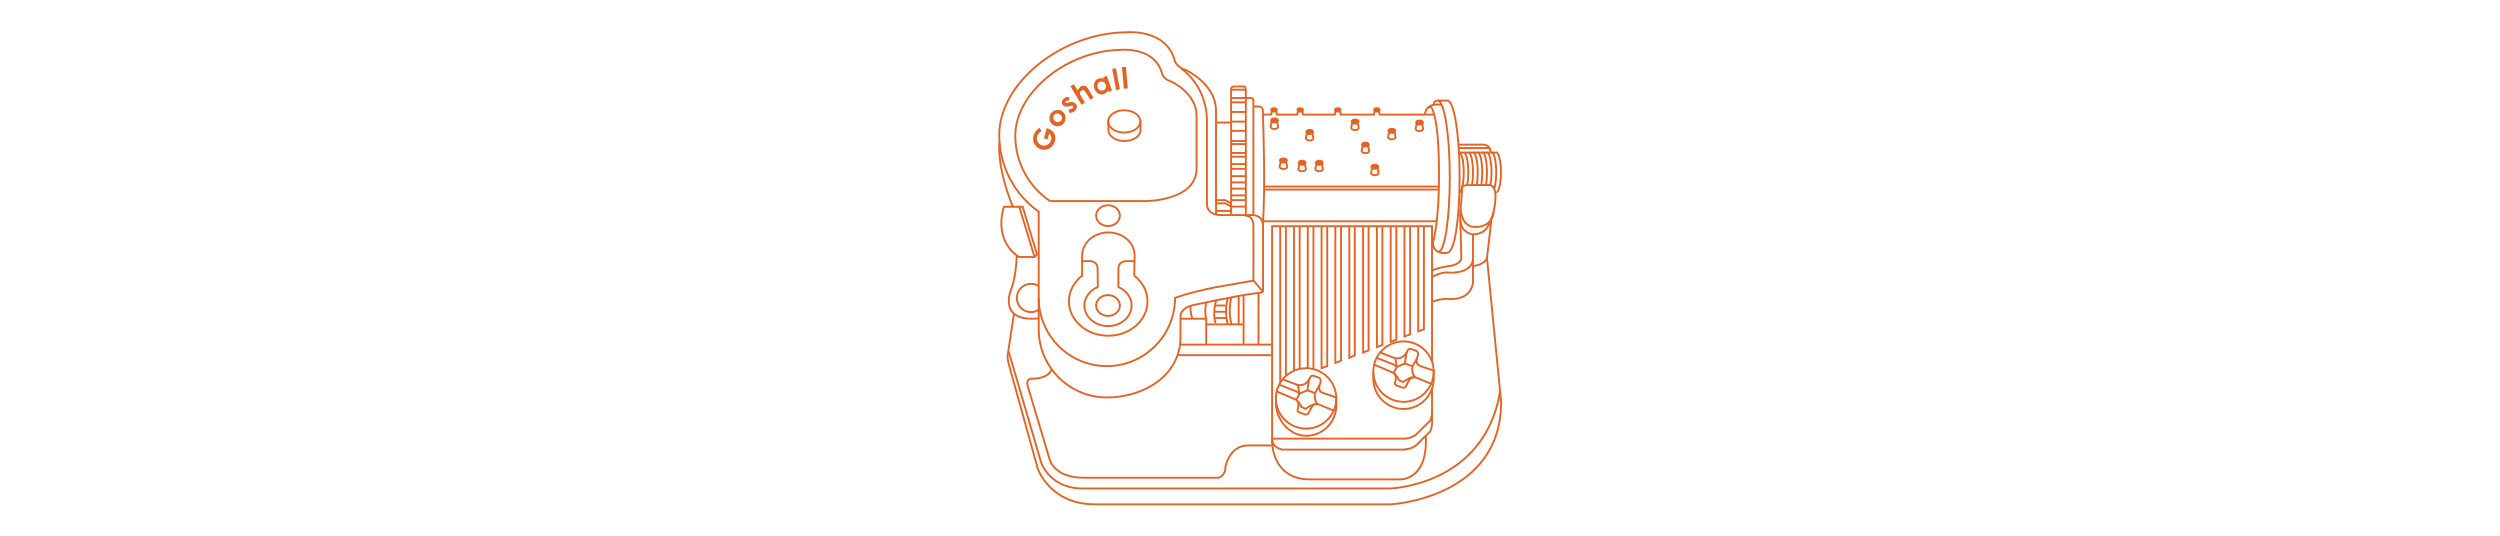 <svg xml:space="preserve" style="enable-background:new 452.5 74.7 1324 284;" viewBox="452.5 74.7 1324 284" y="0px" x="0px" xmlns:xlink="http://www.w3.org/1999/xlink" xmlns="http://www.w3.org/2000/svg" id="图层_1" version="1.1">
<style type="text/css">
	.st0{fill:none;stroke:#E46222;stroke-miterlimit:10;}
	.st1{fill:#E46222;stroke:#E46222;stroke-miterlimit:10;}
	.st2{fill:#E46222;}
</style>
<title>goshall-payments-paypal-detail-ai</title>
<g>
	<g>
		<path d="M1002.6,186.8c-12.7-9-20.9-23.9-20.9-40.6c0-27.5,32.8-54,67.1-54.4c0,0,21-2.1,25.7,14.5c0,0,0.6,3.9,6,5.5
			c0,0,16,7.2,16,21.6v54.7" class="st0"></path>
		<path d="M1086.2,163.9V136c0-12.1-13.4-18.1-13.4-18.1c-4.5-1.3-5-4.6-5-4.6c-3.9-13.9-21.5-12.2-21.5-12.2
			c-28.6,0.3-56.1,22.5-56.1,45.5c0,14.4,7.3,27.1,18.4,34.6h50.7C1059.3,181.2,1086.2,181.2,1086.2,163.9z" class="st0"></path>
		<path d="M1002.6,232.5c0,19.9,16.2,36.1,36.1,36.1c19.9,0,36.1-16.2,36.1-36.1c0,0,6.6-2.7,21.1-5.6l20.5-3.6l4.9,5.8" class="st0"></path>
		<path d="M1002.6,186.4v62.7c0,19.9,16.2,36.1,36.1,36.1c19.9,0,39-11.9,39-31.9v-11.6c0,0,0.3-4.4,7.7-5.6
			c0,0,22.7-5,33-6.2c0,0,3,0,3-1.1v-34.3c0-6.4-6-5.9-6-5.9h-16.2c-8.1,0-7.5-6.1-7.5-6.1v-44.3c-0.3-18.5-13.6-27.2-13.6-27.2" class="st0"></path>
		<ellipse ry="5.9" rx="8.5" cy="139" cx="1047.9" class="st0"></ellipse>
		<path d="M1039.5,138.7v4.8c0,3.3,3.8,5.9,8.5,5.9c4.7,0,8.5-2.6,8.5-5.9V139" class="st0"></path>
		<path d="M991,210c-0.3,6.7-1.2,13.6-3.3,18.8c0,0-6.6,16.7,14.9,14.5" class="st0"></path>
		<path d="M981.8,150.2c0,0-1.7,12.2,7.1,34" class="st0"></path>
		<path d="M994.1,184.2h-9.9c0,0-6.3,17,7.9,26.6h8.3l1.3-1.3L994.1,184.2z" class="st0"></path>
		<line y2="184.2" x2="992.3" y1="210.8" x1="1000.4" class="st0"></line>
		<path d="M1002.6,238.8c-1.2,0.8-2.6,1.2-4.1,1.2c-4.1,0-7.5-3.4-7.5-7.5s3.4-7.5,7.5-7.5c1.5,0,2.9,0.4,4.1,1.2" class="st0"></path>
		<path d="M1116.3,223.3c0.1-0.7,0-28.6,0-28.6s0.5-5.8-4.4-5.8" class="st0"></path>
		<ellipse ry="5.5" rx="6.3" cy="188.9" cx="1039.3" class="st0"></ellipse>
		<ellipse ry="5.5" rx="6.3" cy="236.5" cx="1039.3" class="st0"></ellipse>
		<path d="M1053.2,220.7c4.3,3.3,7,8.2,7,13.6c0,10.1-9.3,18.2-20.8,18.2s-20.8-8.2-20.8-18.2c0-5.4,2.7-10.3,7-13.6
			v-0.1V210c0-6.7,6.2-12.2,13.9-12.2c7.7,0,13.9,5.4,13.9,12.2L1053.2,220.7" class="st0"></path>
		<path d="M1053.3,213c-0.3,0-4.3,0-4.3,0s-4.2-0.3-4.2,4.2v9.5l0,0c4.1,1.8,7,5.5,7,9.8c0,6-5.6,10.9-12.5,10.9
			c-6.9,0-12.5-4.9-12.5-10.9c0-4.3,2.9-8.1,7.1-9.8l0,0l-0.1-9.5c0-4.5-4.2-4.2-4.2-4.2s-4,0-4.3,0" class="st0"></path>
		<path d="M1214.2,208.1c3.5,0,6.1-17.6,6.1-39.8c0-22.3-2.9-40.3-6.4-40.3h5.2c3.5,0,6.4,18,6.4,40.3
			s-2.5,39.5-6.4,40.3c-8.1,1.1-7.7-5.4-7.7-5.4c1.9-7,3.2-20,3.2-34.9c0-16.9-0.9-29.1-3.4-35.6c0,0-0.8-2.1-2.3-0.9" class="st0"></path>
		<path d="M1207.2,135.1c0,0,0.1-6.2,8.8-4.9" class="st0"></path>
		<path d="M1214.3,127.9c0,0-2.7,0-2.5,2.3" class="st0"></path>
		<path d="M1116.3,188.3V131v-3c0,0,0-1.4-1.1-1.4h-2.8" class="st0"></path>
		<path d="M1116.3,131.1h2.6c0,0,2.4-0.1,2.4,2.1l0.1,3.7c0,0,1.4,37.6-0.1,56.4" class="st0"></path>
		<line y2="191.9" x2="1213.3" y1="191.9" x1="1121.4" class="st0"></line>
		<line y2="173.5" x2="1214.4" y1="173.5" x1="1122" class="st0"></line>
		<line y2="175.1" x2="1214.4" y1="175.1" x1="1122" class="st0"></line>
		<ellipse ry="1.1" rx="1.8" cy="144" cx="1189.6" class="st1"></ellipse>
		<path d="M1190.9,144l0.7,3.3c0,0.7-0.9,1.2-2,1.2c-1.1,0-2-0.5-2-1.2l0.7-3.3" class="st0"></path>
		<path d="M1147.4,144.6l0.7,3.3c0,0.7-0.9,1.2-2,1.2c-1.1,0-2-0.5-2-1.2l0.7-3.3" class="st0"></path>
		<path d="M1128.7,138.5l0.7,3.3c0,0.7-0.9,1.2-2,1.2s-2-0.5-2-1.2l0.7-3.3" class="st0"></path>
		<path d="M1171.4,139.1l0.7,3.3c0,0.7-0.9,1.2-2,1.2c-1.1,0-2-0.5-2-1.2l0.7-3.3" class="st0"></path>
		<polyline points="1121.4,135.4 1125.7,135.4 1126.2,132.9" class="st0"></polyline>
		<polyline points="1128.2,132.9 1128.8,135.4 1139.5,135.4 1140.1,132.9" class="st0"></polyline>
		<polyline points="1182.6,132.9 1183.2,135.4 1212,135.4" class="st0"></polyline>
		<polyline points="1142.1,132.9 1142.6,135.4 1159.4,135.4 1160,132.9" class="st0"></polyline>
		<polyline points="1162,132.9 1162.5,135.4 1180.1,135.4 1180.7,132.9" class="st0"></polyline>
		<path d="M1176.9,151.3l0.7,3.3c0,0.7-0.9,1.2-2,1.2c-1.1,0-2-0.5-2-1.2l0.7-3.3" class="st0"></path>
		<ellipse ry="1.1" rx="1.8" cy="139.6" cx="1204.3" class="st1"></ellipse>
		<path d="M1205.5,139.6l0.7,3.3c0,0.7-0.9,1.2-2,1.2c-1.1,0-2-0.5-2-1.2l0.7-3.3" class="st0"></path>
		<path d="M1143.4,160.9l0.7,3.3c0,0.7-0.9,1.2-2,1.2c-1.1,0-2-0.5-2-1.2l0.7-3.3" class="st0"></path>
		<path d="M1152.4,160.9l0.7,3.3c0,0.7-0.9,1.2-2,1.2c-1.1,0-2-0.5-2-1.2l0.7-3.3" class="st0"></path>
		<path d="M1181.9,163l0.7,3.3c0,0.7-0.9,1.2-2,1.2c-1.1,0-2-0.5-2-1.2l0.7-3.3" class="st0"></path>
		<g>
			<ellipse ry="1.1" rx="1.8" cy="144.6" cx="1146.1" class="st1"></ellipse>
			<ellipse ry="1.1" rx="1.8" cy="138.5" cx="1127.5" class="st1"></ellipse>
			<ellipse ry="1.1" rx="1.8" cy="139.1" cx="1170.2" class="st1"></ellipse>
			<ellipse ry="0.9" rx="1.5" cy="132.9" cx="1127.2" class="st1"></ellipse>
			<ellipse ry="0.9" rx="1.5" cy="132.9" cx="1141.1" class="st1"></ellipse>
			<ellipse ry="0.9" rx="1.5" cy="132.9" cx="1181.7" class="st1"></ellipse>
			<ellipse ry="0.9" rx="1.5" cy="132.9" cx="1161" class="st1"></ellipse>
			<ellipse ry="1.1" rx="1.8" cy="151.3" cx="1175.6" class="st1"></ellipse>
			<ellipse ry="1.1" rx="1.8" cy="160.9" cx="1142.1" class="st1"></ellipse>
			<ellipse ry="1.1" rx="1.8" cy="160.9" cx="1151.2" class="st1"></ellipse>
			<ellipse ry="1.1" rx="1.8" cy="163" cx="1180.6" class="st1"></ellipse>
			<ellipse ry="1.1" rx="1.8" cy="159.7" cx="1132.2" class="st1"></ellipse>
		</g>
		<path d="M1133.5,159.7l0.7,3.3c0,0.7-0.9,1.2-2,1.2c-1.1,0-2-0.5-2-1.2l0.7-3.3" class="st0"></path>
		<path d="M1104.5,188v-66.5c0,0,0-1,2.1-1h4.7c0,0,1-0.1,1,2v66" class="st0"></path>
		<path d="M1112,122.2c0,0-7.2,0-7.5,0" class="st0"></path>
		<line y2="126.6" x2="1112.4" y1="126.6" x1="1104.5" class="st0"></line>
		<line y2="128.9" x2="1112.4" y1="128.9" x1="1104.5" class="st0"></line>
		<line y2="134" x2="1112.4" y1="134" x1="1104.5" class="st0"></line>
		<line y2="139.1" x2="1112.4" y1="139.1" x1="1104.5" class="st0"></line>
		<line y2="144" x2="1112.4" y1="144" x1="1104.5" class="st0"></line>
		<line y2="149.4" x2="1112.4" y1="149.4" x1="1104.5" class="st0"></line>
		<line y2="151" x2="1112.4" y1="151" x1="1104.5" class="st0"></line>
		<line y2="155.7" x2="1112.4" y1="155.7" x1="1104.5" class="st0"></line>
		<line y2="157.7" x2="1112.4" y1="157.7" x1="1104.5" class="st0"></line>
		<line y2="161.6" x2="1112.4" y1="161.6" x1="1104.5" class="st0"></line>
		<line y2="164.1" x2="1112.4" y1="164.1" x1="1104.5" class="st0"></line>
		<line y2="168" x2="1112.4" y1="168" x1="1104.5" class="st0"></line>
		<line y2="171.3" x2="1112.4" y1="171.3" x1="1104.5" class="st0"></line>
		<line y2="174.6" x2="1112.4" y1="174.6" x1="1104.5" class="st0"></line>
		<line y2="178.2" x2="1112.4" y1="178.2" x1="1104.5" class="st0"></line>
		<line y2="184.1" x2="1112.4" y1="184.1" x1="1104.5" class="st0"></line>
		<line y2="180.7" x2="1112.4" y1="180.7" x1="1104.5" class="st0"></line>
		<line y2="139.6" x2="1096.4" y1="139.6" x1="1104.5" class="st0"></line>
		<line y2="186.4" x2="1104.5" y1="186.4" x1="1096.4" class="st0"></line>
		<polyline points="1096.4,180.7 1101.4,180.7 1104.5,182.4" class="st0"></polyline>
		<polyline points="1096.4,182.4 1101.4,182.4 1104.5,184.1" class="st0"></polyline>
		<polyline points="1210.9,247.5 1210.9,194.5 1126.2,194.5 1126.2,195.2 1126.2,279.7" class="st0"></polyline>
		<g>
			<line y2="194.5" x2="1133.5" y1="273.7" x1="1133.5" class="st0"></line>
			<line y2="277.5" x2="1130.5" y1="194.5" x1="1130.5" class="st0"></line>
			<line y2="194.5" x2="1140.8" y1="270.1" x1="1140.8" class="st0"></line>
			<line y2="271" x2="1137.8" y1="194.5" x1="1137.8" class="st0"></line>
		</g>
		<line y2="194.5" x2="1148.1" y1="270.2" x1="1148.1" class="st0"></line>
		<line y2="269.7" x2="1145.1" y1="194.5" x1="1145.1" class="st0"></line>
		<polyline points="1152.4,194.5 1152.4,269.7 1155.4,268.6 1155.4,194.5" class="st0"></polyline>
		<polyline points="1159.7,194.5 1159.7,266.9 1162.7,265.7 1162.7,194.5" class="st0"></polyline>
		<polyline points="1167.1,194.5 1167.1,264.2 1170,262.9 1170,194.5" class="st0"></polyline>
		<polyline points="1174.4,194.5 1174.4,261.4 1177.3,260.3 1177.3,194.5" class="st0"></polyline>
		<g>
			<polyline points="1181.7,194.5 1181.7,258.5 1184.6,257.4 1184.6,194.5" class="st0"></polyline>
			<polyline points="1189,194.5 1189,255.7 1192,254.6 1192,194.5" class="st0"></polyline>
		</g>
		<polyline points="1196.3,194.5 1196.3,252.9 1199.3,251.8 1199.3,194.5" class="st0"></polyline>
		<polyline points="1203.6,194.5 1203.6,250.2 1206.6,249.1 1206.6,194.5" class="st0"></polyline>
		<path d="M1126.2,279.7v28.5c0,0-0.6,20.4,20.2,20.4h47c0,0,15.4,1.2,14.2-22.9" class="st0"></path>
		<line y2="307" x2="1196.6" y1="307" x1="1125.9" class="st0"></line>
		<path d="M1126.2,303" class="st0"></path>
		<path d="M1210.9,280.5v13.2c0,0-0.1,2.2-1.1,3.9l-7.5,7.4c0,0-2.7,2-6,2" class="st0"></path>
		<line y2="266.3" x2="1210.9" y1="247.5" x1="1210.9" class="st0"></line>
		<path d="M1196.6,312.8h-65c0,0-5.4-0.8-5.4-5.8" class="st0"></path>
		<path d="M1126.2,308.7" class="st0"></path>
		<path d="M1210.9,292.1v7.3c0,0-0.1,2.2-1.1,3.9l-7.5,7.4c0,0-2.7,2-6,2" class="st0"></path>
		<path d="M1127.9,285.7" class="st0"></path>
		<path d="M1128.2,289.7" class="st0"></path>
		<g>
			<circle r="16" cy="285.7" cx="1144.2" class="st0"></circle>
			<path d="M1160.2,289.5c0,8.8-7.2,16-16,16c-8.8,0-16-8.6-16-17.5" class="st0"></path>
			<path d="M1131.8,275.6l7.7,2.9c0,0,4.6,1.5,6.9-4c0,0,0.4-1.1,1.7-0.8l2.3,0.8c0,0,2.3,0.5,1.3,3.1
				c0,0-1.9,3.8,1.2,5.1l7.3,2.5v4.5" class="st0"></path>
			<path d="M1128.6,282l9.9,4.2c0,0,2.6,1,1.3,5.1c0,0-0.5,1,0.4,1.6l3.5,1.3c0,0,1.3,0.2,1.7-0.6c0,0,2-4.1,2.8-4.5
				c0,0,1.4-0.9,3.8,0.2l6.9,2.9" class="st0"></path>
			<polyline points="1129.9,278.4 1139.1,282 1140.7,283.2 1144.9,281.4 1145.8,275.5" class="st0"></polyline>
			<path d="M1139.6,287c0,0,1.4,1.2,2.2,3.3l2.2,0.9c0,0,3.4-2.6,5.9-2.6" class="st0"></path>
			<path d="M1151.3,278.8l-2.4,4.2c0,0-0.7,3.9,1.6,5.8" class="st0"></path>
			<line y2="282.8" x2="1148.7" y1="281.4" x1="1144.9" class="st0"></line>
			<polyline points="1139.8,278.5 1140.7,283.2 1139,286.4" class="st0"></polyline>
		</g>
		<g>
			<circle r="16" cy="271.5" cx="1195.8" class="st0"></circle>
			<path d="M1211.8,275.3c0,8.8-7.2,16-16,16c-8.8,0-16-7.2-16-16v-3.7" class="st0"></path>
			<path d="M1183.4,261.4l7.7,2.9c0,0,4.6,1.5,6.9-4c0,0,0.4-1.1,1.7-0.8l2.3,0.8c0,0,2.3,0.5,1.3,3.1
				c0,0-1.9,3.8,1.2,5.1l7.3,2.5v4.5" class="st0"></path>
			<path d="M1180.2,267.8l9.9,4.2c0,0,2.6,1,1.3,5.1c0,0-0.5,1,0.4,1.6l3.5,1.3c0,0,1.3,0.2,1.7-0.6c0,0,2-4.1,2.8-4.5
				c0,0,1.4-0.9,3.8,0.2l6.9,2.9" class="st0"></path>
			<polyline points="1181.5,264.2 1190.7,267.8 1192.3,269 1196.5,267.2 1197.4,261.3" class="st0"></polyline>
			<path d="M1191.2,272.8c0,0,1.4,1.2,2.2,3.3l2.2,0.9c0,0,3.4-2.6,5.9-2.6" class="st0"></path>
			<path d="M1202.9,264.6l-2.4,4.2c0,0-0.7,3.9,1.6,5.8" class="st0"></path>
			<line y2="268.6" x2="1200.3" y1="267.2" x1="1196.5" class="st0"></line>
			<polyline points="1191.4,264.3 1192.3,269 1190.6,272.2" class="st0"></polyline>
		</g>
		<path d="M1225.2,155.4c1.4,0,2.5,4.7,2.5,10.6s-1.1,10.6-2.5,10.6" class="st0"></path>
		<path d="M1227.6,155.4c1.4,0,2.5,4.7,2.5,10.6c0,2.6-0.2,4.9-0.6,6.7" class="st0"></path>
		<path d="M1230.1,155.4c1.4,0,2.5,4.7,2.5,10.6c0,2.5-0.2,4.8-0.5,6.6" class="st0"></path>
		<path d="M1232.6,155.4c1.4,0,2.5,4.7,2.5,10.6c0,2.5-0.2,4.8-0.5,6.6" class="st0"></path>
		<path d="M1235,155.4c1.4,0,2.5,4.7,2.5,10.6c0,2.5-0.2,4.8-0.5,6.6" class="st0"></path>
		<path d="M1237.5,155.4c1.4,0,2.5,4.7,2.5,10.6c0,2.5-0.2,4.8-0.5,6.6" class="st0"></path>
		<path d="M1239.9,155.4c1.4,0,2.5,4.7,2.5,10.6c0,2.5-0.2,4.9-0.6,6.7" class="st0"></path>
		<path d="M1242.4,155.4c1.4,0,2.5,4.7,2.5,10.6c0,3.5-0.4,6.6-1,8.5" class="st0"></path>
		<path d="M1244.9,155.4c1.4,0,2.5,4.7,2.5,10.6s-1.1,10.6-2.5,10.6" class="st0"></path>
		<line y2="155.5" x2="1245.1" y1="155.5" x1="1225.4" class="st0"></line>
		<path d="M1225.8,188.6c0.1-0.1,1.1-15,1.1-15s-0.2-0.8,4.4-0.9h9.8c0,0,3.1-0.3,3.4,5.1c0,0.1,0,0.2,0,0.2
			c0.2,5.7-2,16.2-6.3,19.2c0,0-6.8,4.7-11.4-2.1C1227,195.2,1225.6,192.9,1225.8,188.6z" class="st0"></path>
		<path d="M1224.8,151.3h13.1c0,0,4-0.3,4,4.2" class="st0"></path>
		<line y2="153.1" x2="1241.5" y1="153.1" x1="1224.9" class="st0"></line>
		<path d="M1226.1,185.5c0,0,0.1,7.6,5.7,9.2c0,0,10.4,2.1,11.8-7.8" class="st0"></path>
		<path d="M989.5,240.8l-3.4,22.5c0,0,0.1,2.7,0.6,4.1l15.4,55.5c0,0,6.4,18.9,30.3,18.9H1189c0,0,58.5-3,58.5-54.2
			l-7.5-76.3l2.3-19.7" class="st0"></path>
		<path d="M1009.4,270.2c0,0-0.7,5.1-11,5.1c0,0-2.6,0.1-1.6,4l11.6,38.7c0,0,2.3,9.7,17.8,9.7h71.6
			c0,0,3.7-0.9,3.7-5.8c0,0,2-11.3,12-11.3h12.4" class="st0"></path>
		<path d="M986.7,260.9l17.1,58.5c0,0,4,13,20.3,14h164.5c0,0,49.8-1.3,58.3-51" class="st0"></path>
		<path d="M1077.4,257.2c0.5,0,48.5,0,48.5,0" class="st0"></path>
		<line y2="262.8" x2="1125.9" y1="262.8" x1="1076.1" class="st0"></line>
		<line y2="257.2" x2="1111.1" y1="230.7" x1="1111.1" class="st0"></line>
		<line y2="257.2" x2="1119" y1="229.8" x1="1119" class="st0"></line>
		<polyline points="1077.4,243.5 1091.3,243.5 1091.3,257.2" class="st0"></polyline>
		<line y2="246.5" x2="1111.1" y1="246.5" x1="1091.3" class="st0"></line>
		<path d="M1096.6,233.7c0,0-2.2,7.1-0.3,12.2" class="st0"></path>
		<path d="M1102.7,232.8c0,0-1.9,6.4,0,13.7" class="st0"></path>
		<line y2="236.5" x2="1101.6" y1="236.5" x1="1095.9" class="st0"></line>
		<path d="M1095.5,239.8" class="st0"></path>
		<line y2="239.8" x2="1095.5" y1="239.8" x1="1101.8" class="st0"></line>
		<line y2="243.1" x2="1101.8" y1="243.1" x1="1095.6" class="st0"></line>
		<path d="M1082.9,236.7c0,0,0.1,5,1.1,6.4" class="st0"></path>
		<path d="M1091.3,235.2c0,0-1.1,3.8,0,8.3" class="st0"></path>
		<line y2="246.5" x2="1108.5" y1="231.4" x1="1108.5" class="st0"></line>
		<path d="M1104.7,232.1c0,0-2.1,6.6,0,14.4" class="st0"></path>
		<path d="M1225.9,191.2l0.5,19.4c0,0,1,4.2-7.1,5.1c0,0-7.4,1.1-8.4,2.6" class="st0"></path>
		<path d="M1210.9,221.4c0,0,4.5-2.5,7.8-2.4c0,0,13.2,1.5,13.9-7.1v-13" class="st0"></path>
		<path d="M1210.9,234.6c0,0,4.4-1.9,8.7-1.6c0,0,11.6,1.5,13-8.7v-11.9" class="st0"></path>
		<path d="M1232.6,215.6c0,0,6-0.4,7.4-4.4" class="st0"></path>
	</g>
	<g>
		<path d="M1007.3,142.7c0.9,0.2,1.7,0.7,2.5,1.4c1.5,1.5,1.9,3.2,1.4,5.3c-0.3,1.1-0.8,2-1.5,2.8
			c-0.7,0.8-1.6,1.3-2.7,1.6c-1,0.3-2.1,0.3-3.1,0c-1.4-0.4-2.5-1.2-3.3-2.4c-1-1.4-1.2-3.1-0.7-4.9c0.5-1.8,1.6-3.2,3.2-4.1l1,1.8
			c-1.2,0.7-2,1.6-2.3,2.8c-0.3,1-0.2,2,0.3,2.9c0.5,0.9,1.3,1.5,2.3,1.8c1.1,0.3,2.1,0.1,3-0.4c0.9-0.6,1.5-1.4,1.8-2.5
			c0.4-1.4,0-2.5-1.1-3.4l-0.8,3.1l-1.9-0.5l1.4-5.4L1007.3,142.7z" class="st2"></path>
		<path d="M1015.1,133.7c0.6,0.5,1.1,1,1.4,1.8c0.3,0.7,0.4,1.4,0.3,2.2c-0.1,0.8-0.4,1.5-0.8,2.1
			c-0.7,1-1.6,1.5-2.8,1.7c-1.2,0.2-2.2-0.1-3.2-0.8c-1-0.8-1.6-1.8-1.7-3c-0.1-1.1,0.2-2.1,0.8-3c0.5-0.6,1-1.1,1.8-1.4
			c0.7-0.3,1.5-0.4,2.2-0.3C1013.8,132.9,1014.5,133.2,1015.1,133.7z M1013.9,135.3c-0.6-0.4-1.1-0.6-1.7-0.5
			c-0.6,0.1-1.1,0.4-1.5,0.9c-0.4,0.5-0.5,1.1-0.4,1.7c0.1,0.6,0.5,1.1,1,1.5c0.6,0.4,1.1,0.6,1.7,0.5c0.6-0.1,1.1-0.4,1.5-0.9
			c0.4-0.5,0.5-1.1,0.4-1.7C1014.7,136.2,1014.4,135.7,1013.9,135.3z" class="st2"></path>
		<path d="M1022.2,129.6c0.5,0.6,0.7,1.3,0.6,2c-0.1,0.7-0.5,1.3-1.1,1.9c-0.9,0.8-1.9,1.1-3.1,0.8l0-1.9
			c0.8,0.1,1.5,0,1.9-0.4c0.2-0.1,0.3-0.3,0.3-0.5c0.1-0.2,0-0.4-0.1-0.6c-0.2-0.2-0.6-0.3-1.3-0.1l-0.8,0.2
			c-1.4,0.4-2.5,0.2-3.2-0.6c-0.5-0.5-0.6-1.1-0.5-1.8c0.1-0.7,0.4-1.2,1-1.7c0.8-0.7,1.8-1,2.9-0.8l-0.1,1.8
			c-0.7,0-1.3,0.1-1.6,0.3c-0.4,0.3-0.4,0.6-0.2,0.9c0.1,0.2,0.5,0.2,1,0l0.8-0.2c0.7-0.2,1.3-0.3,1.8-0.2
			C1021.3,128.9,1021.8,129.2,1022.2,129.6z" class="st2"></path>
		<path d="M1031.6,126.4l-1.7,1.1l-1.9-3.1c-0.4-0.6-0.6-1-0.8-1.2c-0.4-0.5-0.8-0.8-1.1-0.8c-0.3,0-0.5,0-0.8,0.2
			c-0.8,0.5-1,1.2-0.7,2.2c0.1,0.2,0.3,0.7,0.8,1.5l1.7,2.8l-1.8,1.1l-5.9-9.8l1.8-1.1l2.1,3.4c0.3-1,0.9-1.7,1.6-2.2
			c0.8-0.5,1.5-0.6,2.2-0.3c0.7,0.2,1.3,0.7,1.7,1.5L1031.6,126.4z" class="st2"></path>
		<path d="M1041.4,122.7l-1.9,0.7l-0.3-0.8c-0.5,0.9-1.2,1.5-2,1.9c-1.1,0.4-2.1,0.3-3.1-0.3c-1-0.6-1.6-1.4-2-2.5
			c-0.4-1.1-0.4-2.2,0-3.2c0.4-1.1,1.1-1.8,2.2-2.2c0.9-0.3,1.9-0.3,2.8,0.2l-0.3-0.9l1.9-0.7L1041.4,122.7z M1038.1,119.5
			c-0.2-0.6-0.6-1.1-1.2-1.4c-0.5-0.3-1.1-0.3-1.8-0.1c-0.6,0.2-1.1,0.6-1.3,1.2c-0.2,0.6-0.2,1.2,0,1.8c0.2,0.6,0.6,1.1,1.1,1.4
			c0.6,0.3,1.2,0.4,1.8,0.2c0.6-0.2,1.1-0.6,1.3-1.2C1038.4,120.7,1038.4,120.1,1038.1,119.5z" class="st2"></path>
		<path d="M1045.6,122l-2,0.4l-2.1-11.2l2-0.4L1045.6,122z" class="st2"></path>
		<path d="M1049.8,121.5l-2.1,0.2l-1-11.4l2.1-0.2L1049.8,121.5z" class="st2"></path>
	</g>
</g>
</svg>
